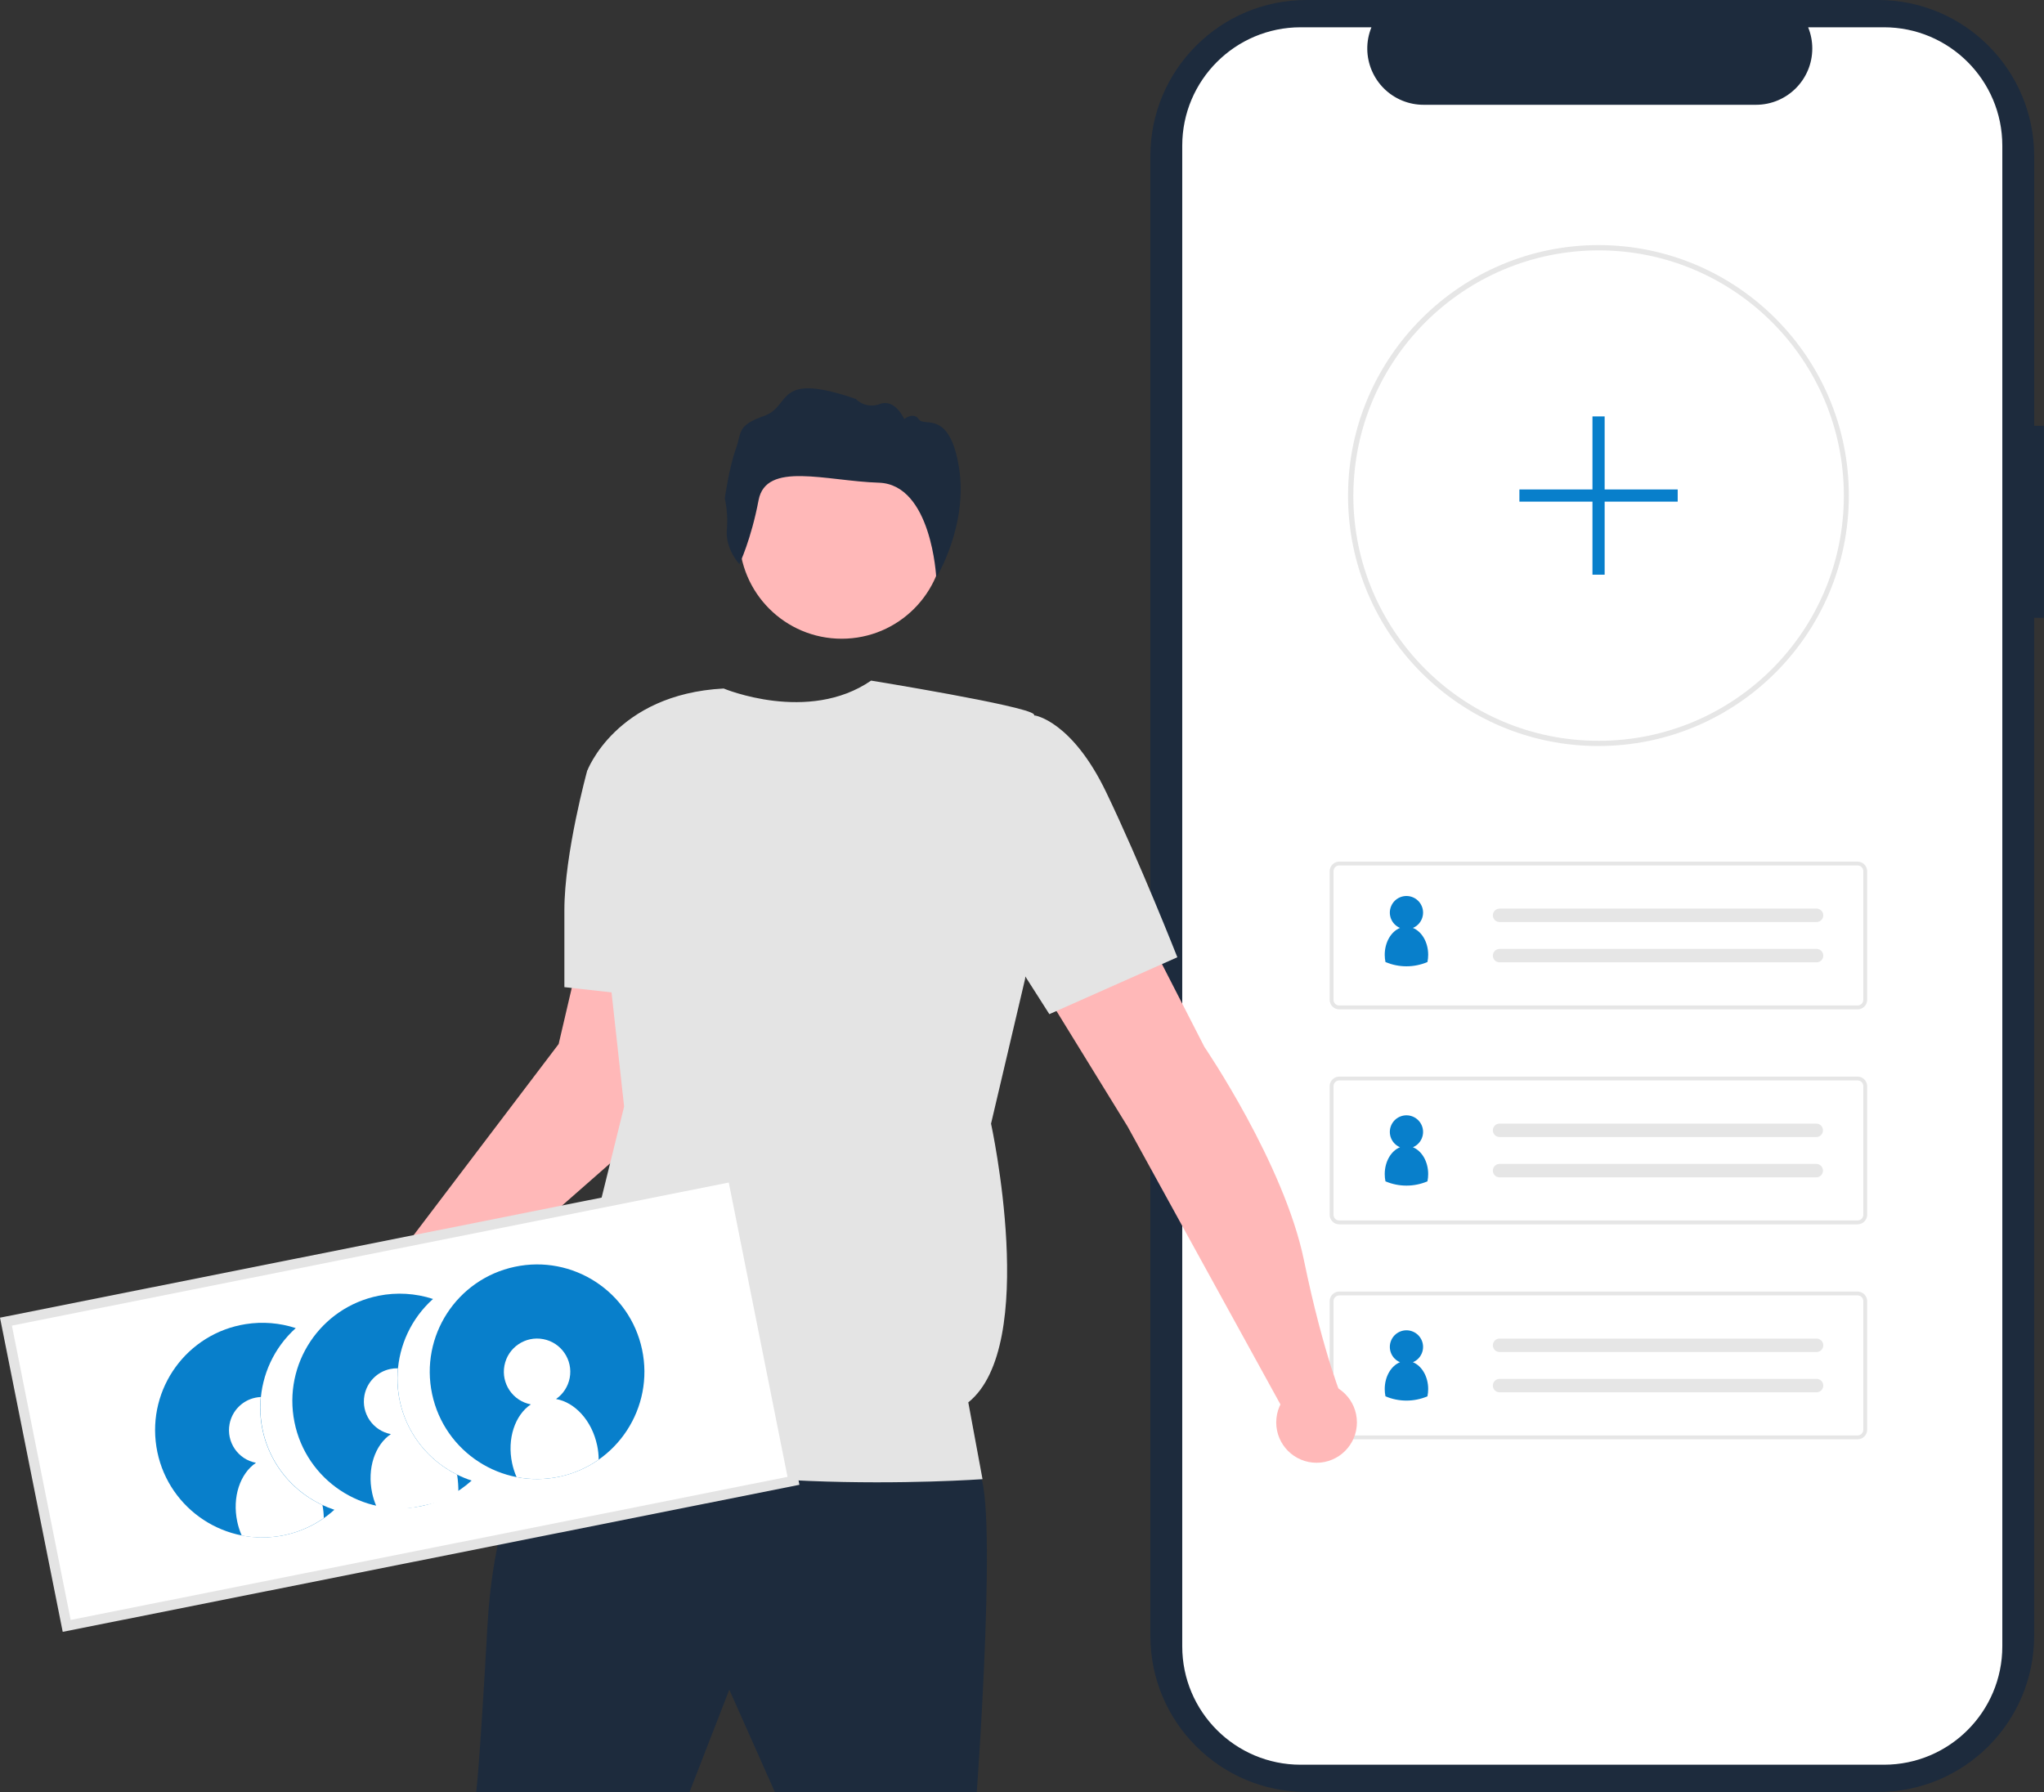 <?xml version="1.0" encoding="UTF-8"?>
<svg id="Layer_1" xmlns="http://www.w3.org/2000/svg" version="1.1" viewBox="0 0 810.57 710.71">
  <rect x="0" y="0" width="810.57" height="710.71" fill="#333333" stroke="none"/>
  <!-- Generator: Adobe Illustrator 29.8.2, SVG Export Plug-In . SVG Version: 2.1.1 Build 3)  -->
  <defs>
    <style>
      .st0 {
        fill: #087fcb;
      }

      .st1 {
        fill: #fff;
      }

      .st2 {
        fill: #ffb8b8;
      }

      .st3 {
        fill: #1d2b3d;
      }

      .st4 {
        fill: #e4e4e4;
      }

      .st5 {
        fill: #e6e6e6;
      }
    </style>
  </defs>
  <path id="fbc32b64-bbdf-4dbc-bb60-a52584491975-1006" class="st3" d="M810.57,168.89h-3.9V61.92C806.67,27.72,778.95,0,744.76,0h-226.65c-34.19,0-61.92,27.72-61.92,61.91h0v586.88c0,34.19,27.72,61.91,61.91,61.91h226.65c34.19,0,61.91-27.72,61.91-61.91V245.04h3.9v-76.15Z"/>
  <path id="bb5c9466-73f2-44a0-9556-78839eb5ebb8-1007" class="st1" d="M794.04,57.77v595.17c0,25.93-21.02,46.94-46.94,46.95h-231.3c-25.94,0-46.97-21.02-46.97-46.95V57.77c0-25.93,21.04-46.95,46.97-46.95h28.06c-4.65,11.42.85,24.45,12.27,29.1,2.66,1.08,5.51,1.64,8.38,1.64h131.87c12.33-.02,22.32-10.03,22.3-22.36,0-2.87-.56-5.72-1.64-8.38h30.05c25.92,0,46.94,21.02,46.95,46.94h0Z"/>
  <path id="a4c0f7b0-a249-48db-8324-425c4b242004-1008" class="st5" d="M633.92,295.88c-54.84.02-99.31-44.42-99.34-99.25v-.09c0-.21,0-.43.01-.64.3-54.4,44.86-98.7,99.33-98.7,54.86.04,99.3,44.55,99.26,99.41-.04,54.8-44.45,99.22-99.25,99.26h-.01ZM633.92,99.29c-53.43.12-96.81,43.24-97.23,96.68-.01.22-.01.4-.01.57,0,53.71,43.53,97.26,97.25,97.27,53.71,0,97.26-43.53,97.27-97.25,0-53.71-43.53-97.26-97.25-97.27h-.03Z"/>
  <path id="b3f05bc2-81da-406b-86dd-2b0d92091530-1009" class="st5" d="M736.64,400.32h-205.54c-2.1,0-3.8-1.7-3.81-3.81v-50.98c0-2.1,1.71-3.8,3.81-3.81h205.54c2.1,0,3.8,1.71,3.81,3.81v50.99c0,2.1-1.71,3.8-3.81,3.81h0ZM531.1,343.24c-1.26,0-2.28,1.02-2.28,2.28v50.98c0,1.26,1.02,2.28,2.28,2.28h205.54c1.26,0,2.28-1.02,2.28-2.28v-50.98c0-1.26-1.02-2.28-2.28-2.28h-205.54Z"/>
  <path id="b21e6212-c1f0-403c-bdef-232e508e770f-1010" class="st5" d="M594.67,360.36c-1.47,0-2.66,1.19-2.66,2.66s1.19,2.66,2.66,2.66h125.6c1.47.06,2.71-1.09,2.77-2.56.06-1.47-1.09-2.71-2.56-2.77-.04,0-.08,0-.12,0h-125.69Z"/>
  <path id="ab780905-ae65-4edb-8494-502e8ec549f1-1011" class="st5" d="M594.67,376.35c-1.47,0-2.66,1.19-2.66,2.66s1.19,2.66,2.66,2.66h125.6c1.47.06,2.71-1.09,2.77-2.56.06-1.47-1.09-2.71-2.56-2.77h0s-.08,0-.12,0h-125.69Z"/>
  <path id="bcf324bf-85a9-4a34-8465-70a8e4155def-1012" class="st5" d="M736.64,485.58h-205.54c-2.1,0-3.8-1.7-3.81-3.81v-50.98c0-2.1,1.71-3.8,3.81-3.81h205.54c2.1,0,3.8,1.71,3.81,3.81v50.98c0,2.1-1.71,3.8-3.81,3.81ZM531.1,428.5c-1.26,0-2.28,1.02-2.28,2.28v50.98c0,1.26,1.02,2.28,2.28,2.28h205.54c1.26,0,2.28-1.02,2.28-2.28v-50.98c0-1.26-1.02-2.28-2.28-2.28h-205.54Z"/>
  <path id="fd1e492a-db21-4dcb-b43f-b24103837e5e-1013" class="st5" d="M594.67,445.62c-1.47,0-2.66,1.19-2.66,2.67,0,1.47,1.19,2.66,2.66,2.66h125.6c1.47,0,2.66-1.21,2.65-2.68,0-1.43-1.14-2.59-2.56-2.65h-125.69Z"/>
  <path id="e10d4cc9-8111-46ce-a7fa-ade6cf037e94-1014" class="st5" d="M594.67,461.61c-1.47,0-2.66,1.19-2.66,2.67,0,1.47,1.19,2.66,2.66,2.66h125.6c1.47,0,2.66-1.21,2.65-2.68,0-1.43-1.14-2.59-2.56-2.65h-125.69Z"/>
  <path id="e6fa78bf-0588-4ac5-badf-0fd5526a4b08-1015" class="st5" d="M736.64,570.83h-205.54c-2.1,0-3.8-1.7-3.81-3.81v-50.98c0-2.1,1.71-3.8,3.81-3.81h205.54c2.1,0,3.8,1.71,3.81,3.81v50.98c0,2.1-1.71,3.8-3.81,3.81h0ZM531.1,513.76c-1.26,0-2.28,1.02-2.28,2.28v50.98c0,1.26,1.02,2.28,2.28,2.28h205.54c1.26,0,2.28-1.02,2.28-2.28v-50.98c0-1.26-1.02-2.28-2.28-2.28h-205.54Z"/>
  <path id="a87641aa-c143-4ef5-a11b-e1a417496101-1016" class="st5" d="M594.67,530.88c-1.47,0-2.66,1.19-2.66,2.67,0,1.47,1.19,2.66,2.66,2.66h125.6c1.47.06,2.71-1.09,2.77-2.56.06-1.47-1.09-2.71-2.56-2.77h0s-.08,0-.12,0h-125.69Z"/>
  <path id="a07223e8-f594-430f-b9d3-e015b3831fec-1017" class="st5" d="M594.67,546.86c-1.47,0-2.66,1.19-2.66,2.67,0,1.47,1.19,2.66,2.66,2.66h125.6c1.47.06,2.71-1.09,2.77-2.56.06-1.47-1.09-2.71-2.56-2.77-.04,0-.08,0-.12,0h-125.69Z"/>
  <path id="e005e6fa-4f2e-4ca5-bbad-52a51b7cf8f1-1018" class="st0" d="M665.31,194.12h-28.97v-28.97h-4.83v28.97h-28.97v4.83h28.97v28.97h4.83v-28.97h28.97v-4.83Z"/>
  <path id="a4b49412-a00b-41e8-9df5-5be91e0af45a-1019" class="st3" d="M220.42,558.43s-23.69,25.94-27.07,85.73-4.51,66.55-4.51,66.55h84.6l15.78-40.6,18.05,40.6h80.09s9.02-124.08,0-127.46-166.94-24.81-166.94-24.81Z"/>
  <circle id="a51505d3-b438-42e2-99d6-990457d95d5b" class="st2" cx="333.78" cy="212.71" r="40.61"/>
  <path id="ec92e0b2-d4cb-42ed-ba19-b2a2a41a81da-1020" class="st2" d="M509.19,559.57l-62.04-112.8-36.1-58.65,42.87-19.18,23.69,46.25s31.58,46.25,39.48,84.6,15.79,56.4,15.79,56.4l-23.69,3.38Z"/>
  <path id="a52caa4b-6a44-4841-9266-9cf72e124768-1021" class="st2" d="M167.4,526.85l92.49-81.21-4.51-65.42h-25.94l-7.9,33.84-74.45,98.13,20.3,14.66Z"/>
  <path id="e22ec3f3-58f4-4cea-9212-087bc1079083-1022" class="st4" d="M286.97,273.06s33.5,14.04,58.48-3.13c0,0,61.08,9.9,64.47,13.28s-3.38,104.9-3.38,104.9l-13.53,57.53s19.18,87.98-9.02,110.54l5.64,30.46s-125.21,9.02-174.84-21.43l9.02-30.46,23.69-95.88-14.66-133.1s11.28-30.46,54.14-32.71Z"/>
  <path id="aa85c0f3-d286-4cf0-8f31-f3dff29d3dd6-1023" class="st4" d="M381.16,288.28l29.33-4.51s14.66,2.26,28.2,30.46,28.2,65.42,28.2,65.42l-50.76,22.56-41.73-65.42,6.77-48.51Z"/>
  <path id="ad0ad546-ac25-4851-b25e-0217cff5ddae-1024" class="st4" d="M239.6,300.13l-6.77,5.64s-9.02,32.71-9.02,55.27v30.46l40.61,4.51-24.82-95.88Z"/>
  <path id="bca4ff40-2aaf-4255-a760-4285173e03c8-1025" class="st3" d="M293.19,223.73s-5.52-5.96-4.96-13.42c.37-4.24.1-8.52-.8-12.68,0,0,1.73-12.21,4.28-19.29s.4-9.54,11.37-13.41,3.98-17.84,36.31-6.7c2.51,2.54,6.31,3.32,9.62,1.97,5.97-2.19,9.57,6.01,9.57,6.01,0,0,3.72-3.05,5.81.12s12.19-4.06,15.9,19.04-9.01,43.71-9.01,43.71c0,0-1.78-36.97-22.78-37.64s-44.74-8.62-47.68,6.95-7.61,25.35-7.61,25.35Z"/>
  <circle class="st2" cx="152.6" cy="526.63" r="17.5"/>
  <path id="b2a9f943-63e7-459e-aa16-a074d5f617d3-1026" class="st1" d="M26.44,644.82l288.22-57.53-24.09-120.66L2.36,524.16l24.09,120.66Z"/>
  <path id="ebdb1a1e-e7bd-4f26-86a1-c9c47a08bbef-1027" class="st4" d="M317.02,588.87l-292.15,58.32L0,522.59l292.15-58.32,24.87,124.6ZM28.02,642.47l284.28-56.75-23.3-116.73L4.72,525.74l23.3,116.73Z"/>
  <g id="aef3f6ba-7c59-4e40-b9a2-55c1c94d044e">
    <path id="bad16fdd-f75b-451f-b285-d445a7208cf1-1028" class="st0" d="M120.42,606.47l-.12.05c-.94.39-1.89.75-2.87,1.07-.33.11-.67.22-1,.31s-.67.21-1.01.3c-.56.16-1.13.3-1.7.43-.25.06-.5.12-.75.17l-.15.03c-.31.07-.61.13-.92.19l-.8.14c-.15.03-.3.05-.44.07-23.22,3.64-45-12.23-48.64-35.45-3.64-23.22,12.23-45,35.45-48.64,6.63-1.04,13.42-.5,19.81,1.59-17.44,15.75-18.81,42.66-3.05,60.11,4.98,5.51,11.31,9.62,18.37,11.93-3.59,3.24-7.7,5.84-12.16,7.7h0Z"/>
    <path id="f6393030-236e-4765-896b-209019e80fa8-1029" class="st0" d="M181.26,584.83c1.86.93,3.79,1.72,5.77,2.37-5.54,5.02-12.31,8.48-19.62,10.04l-.54.11c-23.04,4.63-45.48-10.31-50.1-33.35-4.63-23.04,10.31-45.48,33.35-50.1,7.18-1.44,14.62-1,21.59,1.27-17.45,15.68-18.88,42.54-3.2,59.99,3.6,4.01,7.93,7.29,12.76,9.68h0Z"/>
    <path id="eef8a7e5-3026-4df7-9c38-b31908ca0085-1030" class="st0" d="M254.61,535.18c4.89,22.99-9.78,45.59-32.77,50.48-22.99,4.89-45.59-9.78-50.48-32.77s9.78-45.59,32.77-50.48h0c22.99-4.89,45.59,9.78,50.48,32.77h0Z"/>
    <path id="a3469722-1f94-4c8c-8be2-4ca7447cd0bf-1031" class="st1" d="M236.79,573.16c.4,1.88.61,3.8.63,5.73-9.47,6.63-21.22,9.13-32.57,6.93-.77-1.77-1.36-3.61-1.76-5.49-2.08-9.79,1.15-19.13,7.42-23.35-7.15-1.36-11.83-8.26-10.47-15.41,1.36-7.15,8.26-11.83,15.41-10.47,7.15,1.36,11.83,8.26,10.47,15.41-.65,3.38-2.59,6.38-5.42,8.34,7.46,1.3,14.2,8.52,16.28,18.31Z"/>
    <path id="bc06a3a3-a2a4-4ca1-a154-0afe6fce79b8-1032" class="st1" d="M181.26,584.83l.03.13c.36,2.37.52,4.76.48,7.15-4.41,3.09-9.34,3.99-14.9,5.24l-.54.11c-5.59,1.2-11.37,1.25-16.99.15-.08-.16-.14-.33-.2-.5-.68-1.61-1.2-3.28-1.56-4.99-2.08-9.79,1.15-19.13,7.42-23.35-7.15-1.36-11.83-8.26-10.47-15.4.99-5.21,5.01-9.32,10.2-10.42,1.01-.22,2.04-.31,3.07-.28-1.69,17.56,7.64,34.33,23.45,42.16h0Z"/>
    <path id="a7dd16b0-14ed-45f5-915f-9409366d1879-1033" class="st1" d="M127.87,596.92c.34,1.7.51,3.42.53,5.15-3.37,2.36-7.06,4.22-10.97,5.52-.33.11-.67.22-1,.31s-.67.21-1.01.3c-.56.16-1.13.3-1.7.43-.12.04-.25.06-.36.09l-.54.11c-.31.07-.61.13-.92.19l-.8.14c-.15.03-.3.05-.44.07-4.92.79-9.94.71-14.82-.24-.01-.02-.02-.04-.02-.07-.07-.14-.13-.28-.17-.43-.68-1.61-1.2-3.28-1.56-4.99-2.08-9.79,1.15-19.13,7.42-23.35-7.15-1.36-11.83-8.26-10.47-15.4.99-5.21,5.01-9.32,10.2-10.42.71-.15,1.44-.25,2.17-.28-1.82,18.05,8.01,35.26,24.48,42.86h0Z"/>
  </g>
  <path id="a14dec19-2029-44b7-a69f-3af98ff2b6b9-1034" class="st0" d="M566.36,378.67c0,.96-.1,1.92-.29,2.87-5.32,2.26-11.33,2.26-16.65,0-.19-.94-.29-1.9-.29-2.87,0-5.01,2.55-9.24,6.06-10.65-3.35-1.41-4.93-5.27-3.52-8.63s5.27-4.93,8.63-3.52c3.35,1.41,4.93,5.27,3.52,8.63-.67,1.59-1.93,2.85-3.52,3.52,3.51,1.41,6.06,5.64,6.06,10.65Z"/>
  <path id="f5db75fe-f3f0-4b0d-a92f-db6cf5b46fdd-1035" class="st0" d="M566.36,465.65c0,.96-.1,1.92-.29,2.87-5.32,2.26-11.33,2.26-16.65,0-.19-.94-.29-1.9-.29-2.87,0-5.01,2.55-9.24,6.06-10.65-3.35-1.41-4.93-5.27-3.52-8.63,1.41-3.35,5.27-4.93,8.63-3.52,3.35,1.41,4.93,5.27,3.52,8.63-.67,1.59-1.93,2.85-3.52,3.52,3.51,1.41,6.06,5.64,6.06,10.65Z"/>
  <path id="b494f491-cece-4ab7-a8b0-06febc19dd5d-1036" class="st0" d="M566.36,550.91c0,.96-.1,1.92-.29,2.87-5.32,2.26-11.33,2.26-16.65,0-.19-.94-.29-1.9-.29-2.87,0-5.01,2.55-9.24,6.06-10.65-3.35-1.41-4.93-5.27-3.52-8.63,1.41-3.35,5.27-4.93,8.63-3.52,3.35,1.41,4.93,5.27,3.52,8.63-.67,1.59-1.93,2.85-3.52,3.52,3.51,1.41,6.06,5.64,6.06,10.65Z"/>
  <circle class="st2" cx="522.1" cy="564.13" r="16"/>
</svg>